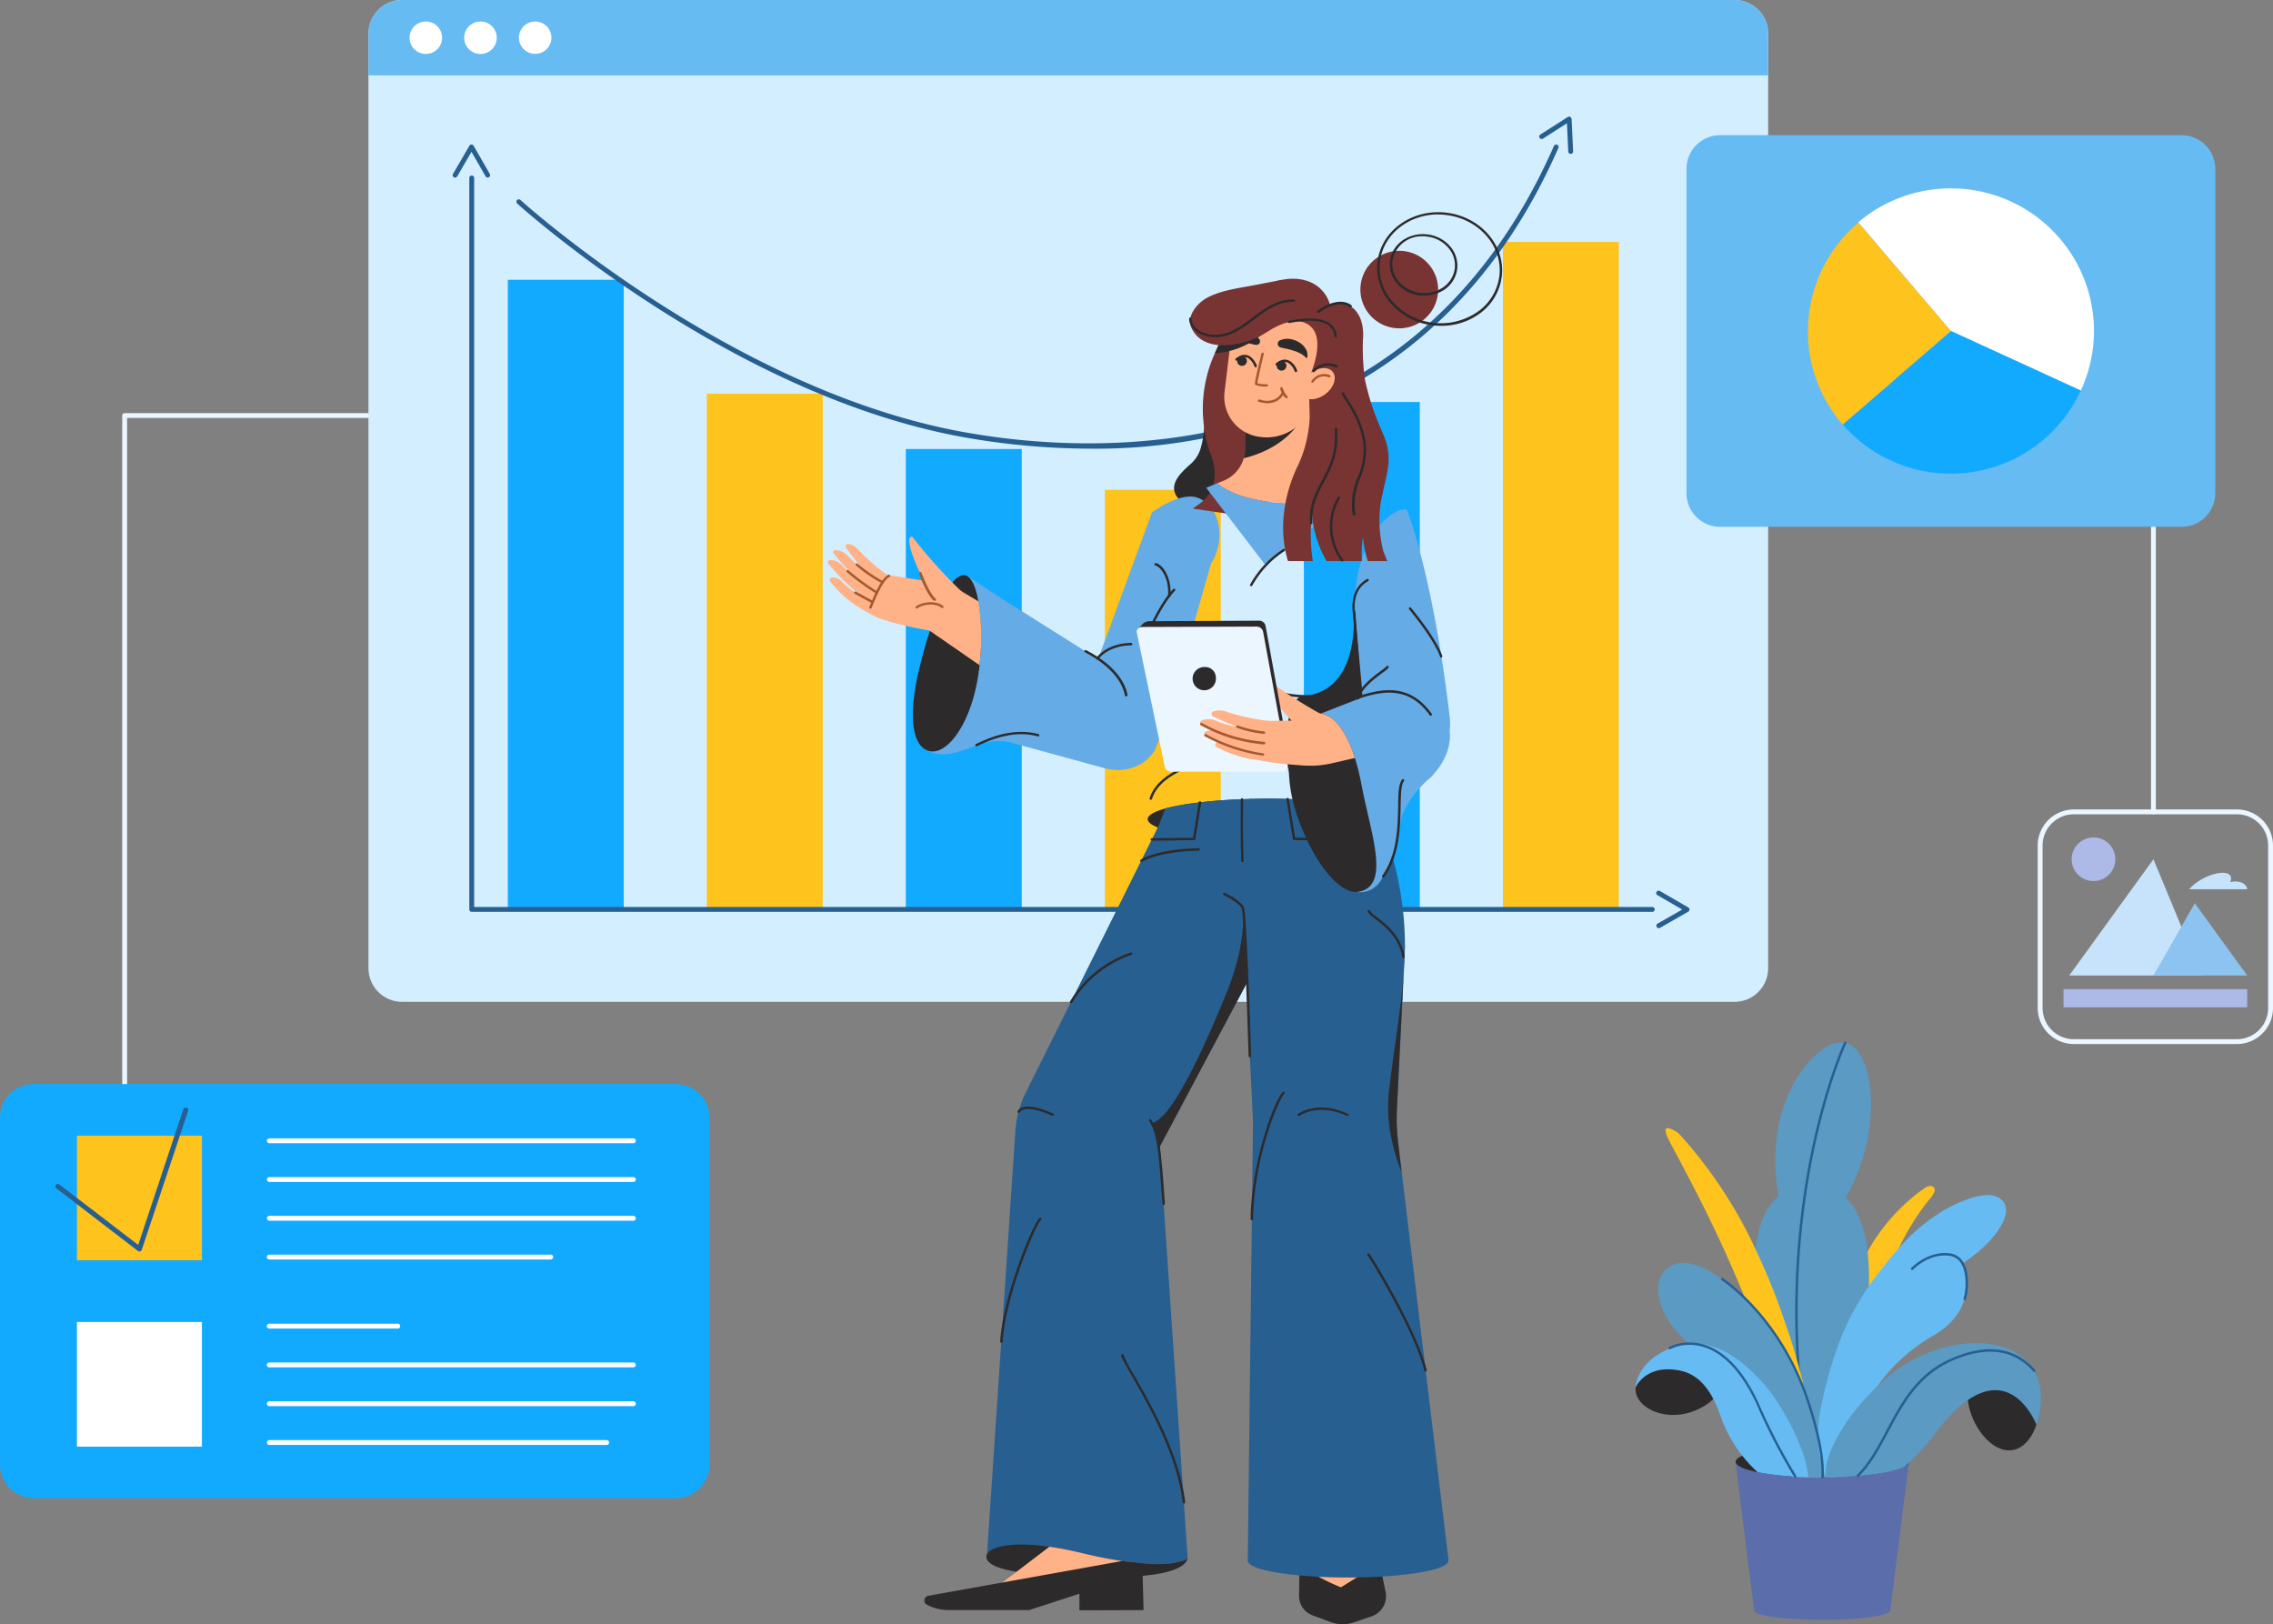 <svg width="662" height="473" fill="none" xmlns="http://www.w3.org/2000/svg"><rect width="100%" height="100%" fill="#808080" stroke="none"/><path d="M627.178 237.134a.707.707 0 0 1-.707-.705V112.473a.703.703 0 0 1 .707-.705.707.707 0 0 1 .707.705v123.956a.703.703 0 0 1-.707.705ZM36.308 316.598a.71.71 0 0 1-.708-.705V121.008a.707.707 0 0 1 .708-.705h79.534a.707.707 0 0 1 .5 1.204.707.707 0 0 1-.5.206H37.015v194.18a.705.705 0 0 1-.707.705Z" fill="#EBF6FF"/><path d="M505.152 0H117.13c-5.423 0-9.82 4.383-9.82 9.79v272.176c0 5.407 4.397 9.79 9.82 9.79h388.022c5.424 0 9.82-4.383 9.82-9.79V9.79c0-5.407-4.396-9.79-9.82-9.79Z" fill="#D3EEFF"/><path d="M196.806 315.695H9.82c-5.424 0-9.82 4.383-9.82 9.79V426.49c0 5.407 4.396 9.79 9.82 9.79h186.986c5.423 0 9.82-4.383 9.82-9.79V325.485c0-5.407-4.397-9.79-9.82-9.79Z" fill="#12AAFF"/><path d="M635.371 39.372H501.007c-5.424 0-9.82 4.383-9.82 9.79v94.459c0 5.407 4.396 9.79 9.82 9.79h134.364c5.423 0 9.819-4.383 9.819-9.79V49.162c0-5.407-4.396-9.79-9.819-9.79ZM514.958 21.95H107.31V9.79a9.777 9.777 0 0 1 2.871-6.918A9.837 9.837 0 0 1 117.116 0h388.022a9.835 9.835 0 0 1 6.944 2.867 9.773 9.773 0 0 1 2.876 6.923v12.16Z" fill="#66BBF2"/><path d="M128.761 10.975a4.712 4.712 0 0 1-.793 2.631 4.755 4.755 0 0 1-7.299.725 4.717 4.717 0 0 1 .727-7.277 4.751 4.751 0 0 1 2.639-.79c1.253 0 2.455.496 3.342 1.38a4.705 4.705 0 0 1 1.384 3.331ZM144.679 10.975a4.715 4.715 0 0 1-.792 2.63 4.734 4.734 0 0 1-2.124 1.746 4.754 4.754 0 0 1-5.171-1.015 4.723 4.723 0 0 1-1.034-5.152 4.732 4.732 0 0 1 1.746-2.123 4.751 4.751 0 0 1 2.635-.797 4.738 4.738 0 0 1 3.351 1.375 4.706 4.706 0 0 1 1.389 3.337ZM160.597 10.975a4.703 4.703 0 0 1-2.917 4.353 4.741 4.741 0 0 1-5.151-1.021 4.699 4.699 0 0 1 .717-7.25 4.736 4.736 0 0 1 2.625-.793 4.725 4.725 0 0 1 3.346 1.376 4.702 4.702 0 0 1 1.38 3.335Z" fill="#fff"/><path d="M181.666 81.48h-33.761v183.36h33.761V81.48Z" fill="#12AAFF"/><path d="M239.622 114.646h-33.76V264.84h33.76V114.646Z" fill="#FEC31C"/><path d="M297.579 130.756h-33.761v134.085h33.761V130.756Z" fill="#12AAFF"/><path d="M355.549 142.634h-33.76v122.207h33.76V142.634Z" fill="#FEC31C"/><path d="M413.506 117.072h-33.761v147.769h33.761V117.072Z" fill="#12AAFF"/><path d="M471.477 70.463h-33.761V264.84h33.761V70.463Z" fill="#FEC31C"/><path d="M481.226 265.546H137.392a.704.704 0 0 1-.5-.207.702.702 0 0 1-.208-.498V51.828a.704.704 0 0 1 .708-.705.706.706 0 0 1 .707.705v212.307h343.127a.707.707 0 0 1 .5 1.204.707.707 0 0 1-.5.207Z" fill="#275F91"/><path d="M142.033 51.715a.694.694 0 0 1-.608-.366l-4.104-7.138-4.16 7.152a.709.709 0 0 1-1.231-.706l4.783-8.21a.706.706 0 0 1 .608-.352.736.736 0 0 1 .609.352l4.726 8.21a.718.718 0 0 1-.623 1.059ZM483.136 270.286a.71.71 0 0 1-.668-.986.712.712 0 0 1 .314-.341l7.16-4.09-7.16-4.148a.704.704 0 0 1 .146-1.333.706.706 0 0 1 .562.12l8.22 4.754a.708.708 0 0 1 .354.621.725.725 0 0 1-.354.606l-8.22 4.698a.862.862 0 0 1-.354.099ZM317.657 130.657a212.575 212.575 0 0 1-36.308-3.217c-68.582-11.991-130.076-67.571-130.685-68.136a.713.713 0 0 1-.26-.498.705.705 0 0 1 .987-.697.703.703 0 0 1 .235.166c.609.55 61.806 55.848 129.964 67.712 37.482 6.616 129.171 11.596 170.983-83.47a.734.734 0 0 1 .934-.366.715.715 0 0 1 .378.389.702.702 0 0 1-.01.542c-16.57 37.665-42.534 63.607-77.158 77.121a162.695 162.695 0 0 1-59.06 10.454Z" fill="#275F91"/><path d="M457.454 44.804a.71.71 0 0 1-.707-.678l-.382-8.224-6.976 4.458a.694.694 0 0 1-.976-.212.703.703 0 0 1 .212-.973l8.009-5.12a.735.735 0 0 1 .707 0 .686.686 0 0 1 .382.593l.439 9.436a.734.734 0 0 1-.679.748l-.029-.028Z" fill="#275F91"/><path d="M606.293 79.576a41.323 41.323 0 0 1-.269 34.167l-37.85-17.351-26.954-31.656a41.048 41.048 0 0 1 10.102-6.334 41.801 41.801 0 0 1 31.882-.758 41.63 41.63 0 0 1 23.089 21.932Z" fill="#fff"/><path d="M606.024 113.743a41.547 41.547 0 0 1-12.941 15.954 41.769 41.769 0 0 1-39.486 5.624 41.659 41.659 0 0 1-16.905-11.703l14.149-12.203 1.571-1.41 15.805-13.613 37.807 17.351Z" fill="#12AAFF"/><path d="m568.174 96.392-15.805 13.641-1.57 1.411-14.15 12.202a41.559 41.559 0 0 1-8.024-14.186 41.483 41.483 0 0 1 2.483-31.846 41.606 41.606 0 0 1 10.126-12.779l26.94 31.557Z" fill="#FEC31C"/><path d="M651.487 304.044h-47.486a10.562 10.562 0 0 1-7.44-3.078 10.498 10.498 0 0 1-3.087-7.418V246.22a10.495 10.495 0 0 1 3.087-7.417 10.553 10.553 0 0 1 7.44-3.078h47.486a10.543 10.543 0 0 1 7.435 3.079A10.478 10.478 0 0 1 662 246.22v47.328c0 2.781-1.107 5.449-3.078 7.417a10.547 10.547 0 0 1-7.435 3.079Zm-47.486-66.909a9.14 9.14 0 0 0-6.439 2.665 9.087 9.087 0 0 0-2.673 6.42v47.328a9.086 9.086 0 0 0 2.673 6.42 9.14 9.14 0 0 0 6.439 2.665h47.486a9.13 9.13 0 0 0 6.434-2.666 9.07 9.07 0 0 0 2.664-6.419V246.22a9.07 9.07 0 0 0-2.664-6.419 9.13 9.13 0 0 0-6.434-2.666h-47.486Z" fill="#EBF6FF"/><path d="M654.487 288.061h-53.5v5.275h53.5v-5.275Z" fill="#ADBAE7"/><path d="m627.178 250.226 14.022 33.856h-38.543l24.521-33.856Z" fill="#C7E3FC"/><path d="m639.219 263.021 15.268 21.061h-27.309l12.041-21.061Z" fill="#8DC3F0"/><path d="M609.718 256.574c3.516 0 6.367-2.842 6.367-6.348s-2.851-6.348-6.367-6.348c-3.517 0-6.368 2.842-6.368 6.348s2.851 6.348 6.368 6.348Z" fill="#ADBAE7"/><path d="M654.487 258.958h-16.909a13.815 13.815 0 0 1 4.245-3.202c3.537-1.834 7.075-2.116 7.824-.635a2.02 2.02 0 0 1-.155 1.778c2.108-.522 4.089 0 4.825 1.41.088.207.145.426.17.649Z" fill="#C7E3FC"/><path d="M58.806 330.719H22.413v36.282h36.392v-36.282Z" fill="#FEC31C"/><path d="M58.806 384.988H22.413v36.283h36.392v-36.283ZM184.467 332.92H78.445a.71.71 0 0 1-.707-.705.707.707 0 0 1 .707-.705h106.022a.709.709 0 0 1 .708.705.72.72 0 0 1-.708.705ZM184.467 344.206H78.445a.71.71 0 0 1-.707-.706.706.706 0 0 1 .707-.705h106.022a.708.708 0 0 1 .708.705.719.719 0 0 1-.708.706ZM184.467 355.491H78.445a.71.71 0 0 1-.707-.706.706.706 0 0 1 .707-.705h106.022a.708.708 0 0 1 .708.705.719.719 0 0 1-.708.706ZM160.399 366.776H78.445a.706.706 0 1 1 0-1.411h81.954a.708.708 0 0 1 .708.706.702.702 0 0 1-.208.498.704.704 0 0 1-.5.207ZM115.842 386.893H78.445a.706.706 0 1 1 0-1.411h37.397a.708.708 0 0 1 .708.706.702.702 0 0 1-.208.498.704.704 0 0 1-.5.207ZM184.467 398.192H78.445a.706.706 0 1 1 0-1.411h106.022a.707.707 0 0 1 .501 1.204.708.708 0 0 1-.501.207ZM184.467 409.491H78.445a.71.71 0 0 1-.707-.706.706.706 0 0 1 .707-.705h106.022a.708.708 0 0 1 .708.705.707.707 0 0 1-.708.706ZM176.699 420.792H78.445a.71.71 0 0 1-.707-.706.707.707 0 0 1 .707-.705h98.254a.723.723 0 0 1 .708.705.707.707 0 0 1-.708.706Z" fill="#fff"/><path d="M40.61 364.463a.707.707 0 0 1-.425-.156l-23.786-18.254a.703.703 0 0 1-.127-.987.724.724 0 0 1 .99-.141l22.993 17.619 13.131-39.499a.742.742 0 0 1 1.363-.125c.092.173.11.375.052.562l-13.513 40.473a.7.7 0 0 1-.467.451l-.212.057Z" fill="#275F91"/><path d="M361.464 137.71a13.316 13.316 0 0 1-6.749 6.983c-5.222 2.68-10.712 2.441-12.268-.564-1.811-3.47 1.684-6.63 4.018-8.746a9.875 9.875 0 0 0 3.099-4.43 26.9 26.9 0 0 0 1.132-6.277c.085-.861.128-1.735.227-2.596.072-.399.181-.791.325-1.171l8.49 9.875.608 2.454c.395.315.718.709.948 1.157a4.31 4.31 0 0 1 .17 3.315Z" fill="#2C2A2B"/><path d="M414.496 93.217a11.35 11.35 0 0 1-12.535.937 11.303 11.303 0 0 1-4.537-4.734 11.26 11.26 0 0 1 1.509-12.442 11.323 11.323 0 0 1 5.538-3.52 11.353 11.353 0 0 1 6.566.139c2.127.692 4 1.997 5.384 3.75a11.276 11.276 0 0 1 2.342 8.333 11.268 11.268 0 0 1-4.267 7.537Z" fill="#783333"/><path d="M419.732 94.882a20.05 20.05 0 0 1-2.42-.141 19.081 19.081 0 0 1-12.197-6.334 15.653 15.653 0 0 1-3.267-5.698 15.61 15.61 0 0 1-.638-6.533c1.089-9.042 10.074-15.433 20.064-14.233 9.99 1.199 17.206 9.536 16.102 18.578a15.68 15.68 0 0 1-2.174 6.21 15.738 15.738 0 0 1-4.533 4.78 18.872 18.872 0 0 1-10.937 3.37Zm-.863-32.446c-8.617 0-16.004 5.812-16.98 13.768a14.964 14.964 0 0 0 .611 6.253 15 15 0 0 0 3.125 5.456 18.877 18.877 0 0 0 24.62 2.963 15.065 15.065 0 0 0 4.338-4.55 15.028 15.028 0 0 0 2.1-5.918c1.047-8.661-5.9-16.646-15.494-17.803a18.444 18.444 0 0 0-2.363-.14l.043-.029Z" fill="#2C2A2B"/><path d="M414.85 86.051h-1.316c-5.391-.649-9.296-5.177-8.702-10.072.595-4.895 5.448-8.365 10.853-7.716a10.271 10.271 0 0 1 6.594 3.413 8.534 8.534 0 0 1 2.122 6.645 8.605 8.605 0 0 1-3.636 5.967 10.267 10.267 0 0 1-5.915 1.763Zm-.453-17.238a8.632 8.632 0 0 0-5.792 1.918 8.58 8.58 0 0 0-3.065 5.262c-.552 4.514 3.084 8.676 8.079 9.282a9.657 9.657 0 0 0 6.735-1.636 7.829 7.829 0 0 0 3.34-5.46 7.782 7.782 0 0 0-1.953-6.108 9.52 9.52 0 0 0-6.141-3.174 8.775 8.775 0 0 0-1.203-.112v.028Z" fill="#2C2A2B"/><path d="M352.762 164.005c-.099.169-4.16 14.473-8.334 29.158l-4.471 15.842c-.312 1.086-.991 2.003-1.26 3.061-2.15 8.168-7.159 13.063-14.361 10.284l-13.527-5.84 24.705-67.303s8.221-6.193 13.357-4.232c6.961 2.666 7.952 12.808 3.891 19.03Z" fill="#65ABE5"/><path d="m344.428 193.164-4.471 15.842a13.969 13.969 0 0 1-1.26 3.061c.397-8.69-4.344-18.339-4.075-18.677l5.901-3.132 3.905 2.906Z" fill="#2C2A2B"/><path d="m371.51 132.913 1.175.551-3.453 12.696-10.173 3.667-11.575-1.706c-.141-.551 8.83-3.569 5.589-14.545a9.17 9.17 0 0 0-.792-2.059c-.269-.748-.481-1.538-.693-2.314a38.254 38.254 0 0 1-.934-5.092 38.952 38.952 0 0 1 3.084-21.047l.128-.24c.339-.762 1.202-2.737 2.207-4.613 1.005-1.876 2.236-3.88 3.07-4.091.835-.212 1.26.818 1.868 1.608.368.508.764.917 1.189.917a6.931 6.931 0 0 1 3.834 1.227l.467.31c4.387 3.273 7.485 11.441 7.485 20.991a37.066 37.066 0 0 1-2.476 13.74Z" fill="#783333"/><path d="M380.917 106.068c7.176-6.515 9.044-16.12 4.172-21.455-4.872-5.334-14.639-4.377-21.815 2.138-7.177 6.515-9.045 16.12-4.173 21.455 4.872 5.334 14.639 4.377 21.816-2.138Z" fill="#783333"/><path d="M401.309 188.706v.296l-.467 2.821c-.622 3.837-4.966 30.316-4.966 30.316-2.618 2.088-8.193 10.439-18.183 10.509-4.909-11.285-3.438-29.469 1.642-29.892 17.63-1.411 14.744-25.18 14.942-25.477l6.792 9.988.24 1.439Z" fill="#2C2A2B"/><path d="M392.734 88.872c4.613 2.159 5.66 9.593 2.363 16.618-3.296 7.025-9.706 10.891-14.319 8.774-4.613-2.116-5.66-9.592-2.377-16.603 3.283-7.011 9.721-11.018 14.333-8.789Z" fill="#783333"/><path d="M376.378 146.54c-9.07 0-16.98-2.13-21.225-5.332a9.863 9.863 0 0 1-.594-.479l-3.283 1.326.128.141 16.979 22.147 25.809-19.749c-5.896.99-11.844 1.64-17.814 1.946Z" fill="#65ABE5"/><path d="M403.785 238.56c0 .592-.509 1.156-1.415 1.706a9.909 9.909 0 0 1-1.584.72c-5.434 2.074-17.603 3.527-31.752 3.527-2.462 0-4.867 0-7.202-.127-10.994-.395-20.064-1.693-24.55-3.4-1.952-.734-3.028-1.566-3.028-2.426 0-1.143 1.911-2.229 5.193-3.132 5.306-1.411 14.15-2.497 24.578-2.751 1.641 0 3.311-.071 5.009-.071 12.494 0 23.46 1.129 29.587 2.822.665.183 1.273.381 1.811.564 2.15.776 3.353 1.651 3.353 2.568Z" fill="#2C2A2B"/><path d="m389.919 142.055-3.283 3.512a51.788 51.788 0 0 1-10.258.974c-9.523 0-17.786-2.356-21.847-5.812l1.839-.734a10.07 10.07 0 0 0 5.858-6.531 9.723 9.723 0 0 0 .382-2.723v-19.002h19.71v20.102a9.959 9.959 0 0 0 4.811 8.464l2.788 1.75Z" fill="#FFB287"/><path d="M378.061 123.378s-3.919 7.152-15.861 10.086a9.753 9.753 0 0 0 .382-2.722v-5.516l15.479-1.848Z" fill="#2C2A2B"/><path d="m408.921 221.293-7.796-5.728a26.865 26.865 0 0 1-3.099-7.053 80.901 80.901 0 0 1-2.165-15.249c0-.762-.141-1.524-.212-2.257v-.24l-.877-12.146c-.891-7.787 1.684-20.85 8.603-27.24 3.382-3.146 5.858-3.273 6.381-2.822.496.833 7.91 20.935 12.508 60.659.807 7.618-4.754 12.048-13.343 12.076Z" fill="#65ABE5"/><path d="m359.785 88.122 25.707 3.088-2.909 24.075a13.719 13.719 0 0 1-5.168 9.156 13.802 13.802 0 0 1-10.148 2.83l-.323-.039a11.812 11.812 0 0 1-7.871-4.416 11.744 11.744 0 0 1-2.433-8.672l3.145-26.022Z" fill="#FFB287"/><path d="M365.313 100.369c-.538-.099-1.203-.325-1.812-.466a19.573 19.573 0 0 0-1.896-.366 11.07 11.07 0 0 0-1.924-.17 6.34 6.34 0 0 0-2.108.395.158.158 0 0 1-.12-.008.155.155 0 0 1-.078-.09.173.173 0 0 1 0-.085 3.29 3.29 0 0 1 1.712-2.172 5.673 5.673 0 0 1 2.688-.734 7.097 7.097 0 0 1 2.703.437c.916.332 1.717.92 2.306 1.693a1.015 1.015 0 0 1-.198 1.411 1.059 1.059 0 0 1-.806.197l-.467-.042ZM372.699 99.156a5.15 5.15 0 0 1 2.83-.452 7.178 7.178 0 0 1 2.589.847 5.802 5.802 0 0 1 2.052 1.876 3.293 3.293 0 0 1 .523 2.723.158.158 0 0 1-.137.106.141.141 0 0 1-.061-.008h-.071a5.841 5.841 0 0 0-1.683-1.312 11.645 11.645 0 0 0-1.783-.747 26.906 26.906 0 0 0-1.868-.536c-.608-.155-1.302-.254-1.825-.409l-.397-.113a1.026 1.026 0 0 1-.693-1.27 1.068 1.068 0 0 1 .524-.705ZM377.396 108.354a.353.353 0 0 1-.339-.254 5.005 5.005 0 0 0-1.599-2.257 2.566 2.566 0 0 0-.538-.297 2.245 2.245 0 0 0-1.57 0 3.52 3.52 0 0 0-1.161.706.663.663 0 0 1-.254.169.356.356 0 0 1-.439-.226.367.367 0 0 1 .226-.451c.408-.373.89-.657 1.415-.832a2.837 2.837 0 0 1 2.052 0c.248.088.481.212.693.366a5.633 5.633 0 0 1 1.91 2.61.35.35 0 0 1-.226.437l-.17.029ZM365.695 106.943a.37.37 0 0 1-.34-.24 4.902 4.902 0 0 0-1.585-2.257 1.93 1.93 0 0 0-.551-.296 2.172 2.172 0 0 0-1.571 0 3.283 3.283 0 0 0-1.16.691.575.575 0 0 1-.241.169.334.334 0 0 1-.277-.012.338.338 0 0 1-.176-.213.354.354 0 0 1 .227-.438 4.161 4.161 0 0 1 1.415-.832 2.954 2.954 0 0 1 2.051 0c.248.094.482.222.694.381a5.644 5.644 0 0 1 1.867 2.61.365.365 0 0 1-.226.451l-.127-.014Z" fill="#2C2A2B"/><path d="M363.134 105.307a1.416 1.416 0 0 1-2.817-.071 1.41 1.41 0 0 1 1.6-1.495 1.415 1.415 0 0 1 1.217 1.566ZM374.651 106.689a1.409 1.409 0 0 1-1.027 1.192 1.423 1.423 0 0 1-1.496-.496 1.404 1.404 0 0 1-.108-1.568c.14-.242.35-.438.601-.562a1.415 1.415 0 0 1 1.744.402c.228.293.33.664.286 1.032Z" fill="#2C2A2B"/><path d="M368.808 112.572a7.969 7.969 0 0 1-3.156-.494c-.283-.169-.396-.239 1.726-9.113a.366.366 0 0 1 .157-.222.361.361 0 0 1 .395.01.35.35 0 0 1 .142.368c-.694 2.821-1.741 7.434-1.882 8.464a9.02 9.02 0 0 0 2.731.31.353.353 0 1 1 0 .705l-.113-.028Z" fill="#A55930"/><path d="M380.934 203.137a31.188 31.188 0 0 1-9.254-1.269c-7.499-3.245-9.693-9.099-6.367-16.928a.334.334 0 0 1 .331-.218.359.359 0 0 1 .32.231.367.367 0 0 1 0 .269c-3.198 7.491-1.189 12.879 5.971 15.983a31.712 31.712 0 0 0 9.013 1.213h.495a.365.365 0 0 1 .354.353.353.353 0 0 1-.354.352l-.509.014ZM350.102 201.599a31.253 31.253 0 0 1-9.254-1.269c-7.499-3.245-9.692-9.099-6.367-16.929.141-.324 3.438-7.97 7.216-11.863a.349.349 0 0 1 .393-.08.33.33 0 0 1 .116.08.343.343 0 0 1 .108.246.343.343 0 0 1-.108.247c-3.678 3.809-7.074 11.568-7.074 11.653-3.198 7.49-1.189 12.879 5.971 15.983a31.712 31.712 0 0 0 9.013 1.213h.495a.365.365 0 0 1 .354.352.353.353 0 0 1-.354.353l-.509.014Z" fill="#2C2A2B"/><path d="M369.105 117.425a7.667 7.667 0 0 1-2.264-.367h-.241a.353.353 0 0 1-.269-.409.347.347 0 0 1 .139-.225.348.348 0 0 1 .258-.057H367.053a5.815 5.815 0 0 0 4.004 0 4.246 4.246 0 0 0 2.208-2.017.366.366 0 0 1 .657-.006.339.339 0 0 1 .008.259l-.326-.141.312.17a4.939 4.939 0 0 1-2.59 2.398 6.26 6.26 0 0 1-2.221.395Z" fill="#A55930"/><path d="M374.623 115.929a.294.294 0 0 1-.212-.071.89.89 0 0 1-.241-.225 3.346 3.346 0 0 1-.75-1.03 7.7 7.7 0 0 1-.537-1.241v-.198a.353.353 0 0 1 .65-.254c.033.069.061.14.085.212.136.397.301.784.496 1.157.154.321.365.612.622.86.053.06.11.117.17.169a.338.338 0 0 1-.212.621h-.071Z" fill="#A55930"/><path d="m368.383 96.744-.792.62-1.118.819a22.676 22.676 0 0 1-12.636 4.641c.34-.762 1.203-2.737 2.208-4.613a40.36 40.36 0 0 1 4.938-2.483c.147-.075.298-.14.453-.197a6.753 6.753 0 0 1 3.268-.452 7 7 0 0 1 3.679 1.665Z" fill="#2C2A2B"/><path d="m385.405 87.462-9.452-3.061-4.245 2.257-.198-.198 1.741-4.951-8.349 1.608c-4.471.86-9.169 1.41-13.258 3.555-2.971 1.552-6.084 5.374-4.74 8.577 1.783 4.232 6.509 6.39 14.15 4.74a22.153 22.153 0 0 0 7.966-3.33h.085c.891-.62 8.107-5.445 12.508-1.692 4.698 3.992-.099 14.403-.099 14.403s4.117 3.145 4.245 2.708c.127-.437 7.909-16.18 7.909-16.18l-8.263-8.436Z" fill="#783333"/><path d="M402.837 160.351c.142.522.764 1.891 1.189 3.047h-5.66a31.66 31.66 0 0 1-1.415-7.053 31.831 31.831 0 0 0-.297 7.053h-10.301a32.368 32.368 0 0 1-4.245-13.641 49.705 49.705 0 0 0 .241 13.641h-7.231c-2.688-8.802-1.33-18.663 2.476-26.944a37.075 37.075 0 0 0 3.849-14.896l-.311-12.189 15.847-11.285a68.5 68.5 0 0 0 .552 12.47 73.273 73.273 0 0 0 4.868 14.812c.325.776.665 1.566.948 2.356 2.674 7.054-.382 12.499-1.316 19.397a35.939 35.939 0 0 0 .806 13.232Z" fill="#783333"/><path d="M386.098 114.687c-2.419 1.905-5.433 2.116-6.721.48-1.287-1.636-.354-4.486 2.066-6.39 2.42-1.905 5.433-2.102 6.721-.48 1.288 1.622.354 4.557-2.066 6.39Z" fill="#FFB287"/><path d="M402.894 142.633a17.02 17.02 0 0 1-.722 2.412c-.283.765-.619 1.51-1.004 2.229a26.21 26.21 0 0 1 .848-2.638c.253-.684.546-1.353.878-2.003Z" fill="#783333"/><path d="M383.962 91.143a.324.324 0 0 1-.283-.14.346.346 0 0 1-.08-.113.344.344 0 0 1 .08-.382c.24-.183 5.914-4.528 9.904-1.636a.35.35 0 0 1 .071.494.361.361 0 0 1-.23.145.356.356 0 0 1-.265-.06c-3.509-2.582-8.943 1.58-8.999 1.622a.425.425 0 0 1-.198.07ZM382.547 108.41a.335.335 0 0 1-.311-.197.35.35 0 0 1 .155-.466l.184-.155a5.984 5.984 0 0 1 6.806-1.213.38.38 0 0 1 .17.479.37.37 0 0 1-.481.17 5.238 5.238 0 0 0-6.028 1.086 2.387 2.387 0 0 1-.34.268l-.155.028ZM394.319 150.109a.35.35 0 0 1-.354-.296 19.568 19.568 0 0 1 1.486-10.89 20.401 20.401 0 0 0 1.698-8.831c-.368-6.066-4.018-11.624-5.575-13.994a5.005 5.005 0 0 1-.792-1.411.338.338 0 0 1 .283-.409.346.346 0 0 1 .262.047.334.334 0 0 1 .148.221c.209.39.44.767.693 1.129 1.585 2.426 5.307 8.097 5.66 14.346a21.304 21.304 0 0 1-1.641 9.142 18.649 18.649 0 0 0-1.415 10.537.343.343 0 0 1-.052.267.328.328 0 0 1-.231.142h-.17Z" fill="#2C2A2B"/><path d="M407.507 258.154H330.59l6.664-17.168 2.165-5.558c5.306-1.411 14.15-2.497 24.578-2.751 1.641 0 3.311-.071 5.009-.071 12.494 0 23.46 1.129 29.586 2.822l2.165 5.558 6.75 17.168Z" fill="#275F91"/><path d="M393.357 309.263c-12.395 2.144-26.035-16.773-30.464-42.236a89.53 89.53 0 0 1-1.118-8.873 82.847 82.847 0 0 1 0-13.768 57.428 57.428 0 0 1 2.193-11.709c1.642 0 3.311-.071 5.009-.071 12.494 0 23.46 1.129 29.587 2.822.665.183 1.273.381 1.811.564a94.598 94.598 0 0 1 1.939 4.232 89.627 89.627 0 0 1 5.447 19.002c4.457 25.505-1.995 47.892-14.404 50.037Z" fill="#275F91"/><path d="M417.284 225.708c2.561-2.723 5.377-7.251 4.952-12.4a14.79 14.79 0 0 0-2.337-7.055 14.855 14.855 0 0 0-5.48-5.036 14.89 14.89 0 0 0-14.426.227c-7.598 3.132-16.71 6.306-16.71 6.334-.439 0-.439.437-.864.564-7.725 2.201-8.192 16.336-4.244 28.821 3.565 11.454 10.824 22.57 17.969 22.655a6.55 6.55 0 0 0 1.939-.254 7.35 7.35 0 0 0 4.4-3.71c2.915-4.232 4.401-11.878 5.533-17.055 1.047-4.74 5.136-9.169 7.542-11.455a14.521 14.521 0 0 0 1.768-1.594l-.042-.042Z" fill="#65ABE5"/><path d="M381.868 152.621a.352.352 0 0 1-.354-.338c-.241-5.333 1.542-8.676 3.438-12.231 2.08-3.907 4.245-7.942 3.778-15.066a.354.354 0 0 1 .326-.381.328.328 0 0 1 .139.012.333.333 0 0 1 .209.177.337.337 0 0 1 .034.136c.481 7.335-1.727 11.468-3.863 15.517-1.84 3.456-3.594 6.715-3.354 11.864a.364.364 0 0 1-.339.367l-.014-.057ZM353.965 98.21a11.003 11.003 0 0 1-2.392-.267c-2.164-.452-5.306-2.399-5.235-5.135a.367.367 0 0 1 .354-.353.356.356 0 0 1 .318.23.35.35 0 0 1 .021.137c-.07 2.341 2.745 4.034 4.67 4.443 5.249 1.1 9.07-1.763 13.131-4.796 3.579-2.68 7.272-5.417 12.012-5.248a.34.34 0 0 1 .34.367.353.353 0 0 1-.354.339c-4.471-.212-8.093 2.497-11.56 5.106-3.466 2.61-6.919 5.177-11.305 5.177ZM388.999 98.24a.34.34 0 0 1-.354-.31 4.3 4.3 0 0 0-1.698-3.175c-2.009-1.495-5.659-1.763-10.994-.762l-.424.085a.36.36 0 0 1-.411-.296.355.355 0 0 1 .297-.41h.411c2.037-.38 8.263-1.565 11.546.89a5.013 5.013 0 0 1 1.981 3.667.355.355 0 0 1-.326.381l-.028-.07Z" fill="#2C2A2B"/><path d="m331.17 199.145-15.055-9.494-24.663-15.518c-1.825-1.142-9.905-6.545-9.905-6.545-4.4.324-11.432 17.972-13.258 25.604-1.613 6.771-4.103 16.265-.566 22.796 1.953 3.626 6.085 4.091 9.778 3.372a63.581 63.581 0 0 0 7.81-2.652 17.357 17.357 0 0 1 8.575-.607l28.299 7.731c6.296 1.41 11.319-1.073 13.909-4.98 3-4.74.92-16.152-4.924-19.707Z" fill="#65ABE5"/><path d="M285.269 193.7c0 .522-.099 1.029-.17 1.565-1.882 14.883-9.098 24.927-14.574 23.418-5.476-1.51-5.915-12.174-2.377-25.604a136.607 136.607 0 0 1 2.674-9.367 51.416 51.416 0 0 1 6.042-13.401c1.302-1.806 2.589-2.822 3.834-2.822 1.939 0 3.467 2.934 4.245 7.717a68.269 68.269 0 0 1 .326 18.494ZM395.38 259.733c-4.867.663-12.635-7.815-17.559-22.091a43.798 43.798 0 0 1-2.462-15.052c.141-5.643 1.669-10.312 4.131-12.795a6.711 6.711 0 0 1 2.83-1.777 6.123 6.123 0 0 1 1.727-.254c4.315 0 8.022 5.022 10.555 12.978a69.249 69.249 0 0 1 2.08 8.605c2.717 13.881 8.447 29.074-1.302 30.386ZM327.958 202.785a.353.353 0 0 1-.34-.296c-.863-4.557-4.91-8.958-11.319-12.372l-.312-.169a.338.338 0 0 1-.152-.355.338.338 0 0 1 .053-.125.354.354 0 0 1 .481-.113l.255.141c6.679 3.527 10.853 8.098 11.758 12.866a.352.352 0 0 1-.283.409l-.141.014ZM396.328 200.598a.35.35 0 0 1-.353-.324l-2.094-23.008v-.353c0-3.893 1.414-6.687 4.244-8.295a.352.352 0 0 1 .272-.035.341.341 0 0 1 .209.176.349.349 0 0 1-.127.48c-2.646 1.411-3.976 4.049-3.948 7.674.01.127.01.254 0 .381l2.109 22.909a.367.367 0 0 1-.326.395h.014ZM390.909 163.525a.345.345 0 0 1-.148-.034.345.345 0 0 1-.121-.093 17.005 17.005 0 0 1-1.019-18.635.37.37 0 0 1 .482-.113.353.353 0 0 1 .127.48 16.244 16.244 0 0 0 .948 17.817.354.354 0 0 1-.08.522.351.351 0 0 1-.189.056Z" fill="#2C2A2B"/><path d="M382.037 208.78a.372.372 0 0 1-.199-.058.375.375 0 0 1-.14-.153.368.368 0 0 1 .198-.466l13.866-5.403c7.358-2.412 15.013-3.456 21.225 5.177a.365.365 0 0 1 .061.265.35.35 0 0 1-.146.229.347.347 0 0 1-.265.061.349.349 0 0 1-.23-.145c-5.901-8.253-13.273-7.251-20.362-4.924l-13.838 5.417h-.17ZM402.851 255.53a.382.382 0 0 1-.212 0 .362.362 0 0 1-.142-.368.368.368 0 0 1 .057-.126c4.372-6.024 4.542-14.206 4.655-20.187 0-3.611.128-6.461 1.09-7.759a.347.347 0 0 1 .232-.182.354.354 0 0 1 .415.464.353.353 0 0 1-.081.128c-.821 1.128-.877 4.02-.948 7.363-.113 6.066-.283 14.389-4.783 20.582a.37.37 0 0 1-.283.085ZM284.406 217.343a.368.368 0 0 1-.34-.226.356.356 0 0 1 .012-.27.358.358 0 0 1 .2-.182l.538-.253c6.452-3.132 12.381-4.021 17.616-2.638a.347.347 0 0 1 .265.297.349.349 0 0 1-.074.262.347.347 0 0 1-.106.088.357.357 0 0 1-.269.03c-5.065-1.411-10.824-.466-17.135 2.595l-.594.282-.113.015ZM419.774 191.541a.343.343 0 0 1-.199-.06.342.342 0 0 1-.126-.165c-1.656-4.712-7.075-11.413-8.815-13.613l-.199-.24a.368.368 0 0 1 0-.508.369.369 0 0 1 .496 0l.184.254c1.797 2.215 7.244 8.986 8.942 13.81a.368.368 0 0 1-.226.452l-.057.07Z" fill="#2C2A2B"/><path d="M395.536 203.687a.338.338 0 0 1-.234-.133.342.342 0 0 1-.063-.262c.453-3.089 4.613-6.179 7.075-8.027.523-.358 1.02-.754 1.485-1.185a.36.36 0 0 1 .22-.161.362.362 0 0 1 .269.041.354.354 0 0 1 .12.487 8.175 8.175 0 0 1-1.67 1.411c-2.25 1.664-6.41 4.754-6.834 7.561a.354.354 0 0 1-.368.268ZM319.68 192.106h-.127a.367.367 0 0 1-.212-.452c.198-.536 3.282-4.331 10.103-4.429a.353.353 0 0 1 .353.352.32.32 0 0 1-.203.33.336.336 0 0 1-.136.023c-6.353.085-9.24 3.47-9.452 3.978a.374.374 0 0 1-.326.198ZM340.523 173.838a.368.368 0 0 1-.243-.123.36.36 0 0 1-.083-.258c.326-4.924-1.981-8.323-3.707-8.775a.367.367 0 0 1-.255-.437.382.382 0 0 1 .439-.254c2.306.621 4.556 4.585 4.245 9.522a.323.323 0 0 1-.119.259.327.327 0 0 1-.277.066Z" fill="#2C2A2B"/><path d="m377.962 258.267-1.188 2.214-2.986 5.643-26.728 50.347-9.268 17.45.424 6.376 7.683 113.475-6.155 3.471-52.353-3.471 8.334-124.506a29.376 29.376 0 0 1 3.028-11.088l38.628-77.587 40.581 17.676Z" fill="#275F91"/><path d="m347.06 316.443-9.268 17.45.424 6.376h-.042c-.764-8.563-1.415-10.89-2.646-13.133 1.896-.903 7.075-2.116 21.734-38.089 6.098-14.896 4.796-25.392 4.938-25.702l11.631 2.821-26.771 50.277ZM345.899 453.744c-.58 2.667-5.051 4.416-13.102 5.163-4.706.383-9.43.51-14.15.381-2.023 0-3.961-.084-5.787-.169a224.46 224.46 0 0 1-8.489-.451c-3.212-.254-6-.55-8.349-.945-5.277-.903-8.277-2.173-8.702-3.979-.58-2.567 4.939-5.191 18.253-3.315 2.83.395 5.886.988 9.353 1.806 4.627 1.114 8.589 1.876 11.956 2.384a73.37 73.37 0 0 0 3.241.437c1.004.113 1.726.184 2.532.24 11.051.931 13.244-1.552 13.244-1.552ZM399.498 470.685l-5.151 1.764a10.115 10.115 0 0 1-6.763-.071l-5.334-1.975a5.99 5.99 0 0 1-3.906-5.643l.114-6.87a4.226 4.226 0 0 1 3.205-5.257 4.254 4.254 0 0 1 2.27.137s15.961 2.271 18.31 4.5l1.316 6.39a6.168 6.168 0 0 1-.713 4.27 6.19 6.19 0 0 1-3.348 2.755Z" fill="#2C2A2B"/><path d="M390.527 462.25a66.536 66.536 0 0 1-11.843-6.277l21.804.127-9.961 6.15Z" fill="#FFB287"/><path d="M421.727 454.238a.811.811 0 0 1 .099.31c0 2.667-13.074 4.853-29.191 4.853-15.352 0-27.917-1.975-29.063-4.472h-.17l1.529-128.103-3.425-72.114 47.684 20.737-.269 5.431v1.199l-.099 1.862v.071l-1.938 38.807a59.17 59.17 0 0 0 .368 10.143l1.004 8.464 13.612 112.854-.141-.042Z" fill="#275F91"/><path d="M364.025 307.908a.369.369 0 0 1-.151-.02.36.36 0 0 1-.211-.21.37.37 0 0 1-.02-.151c-.495-16.519-1.415-41.601-2.023-42.997-.609-1.397-3.962-3.287-5.193-3.852a.367.367 0 0 1-.184-.465.367.367 0 0 1 .481-.184c.184.099 4.698 2.159 5.546 4.232.849 2.074 1.981 39.034 2.109 43.266a.35.35 0 0 1-.094.254.357.357 0 0 1-.246.113l-.014.014ZM361.846 251.016a.355.355 0 0 1-.354-.339c0-1.551-.099-3.343-.127-5.191V232.79a.357.357 0 0 1 .368-.339.356.356 0 0 1 .339.353c-.07 3.075-.127 8.196 0 12.696 0 1.848.071 3.626.128 5.177a.33.33 0 0 1-.018.139.34.34 0 0 1-.322.228l-.014-.028ZM335.91 244.808h-.425a.353.353 0 1 1 0-.705h.425l8.872-.113H347.47l1.67-10.368a.364.364 0 0 1 .64-.145.353.353 0 0 1 .067.258l-1.726 10.65a.35.35 0 0 1-.34.296h-3.028a709.31 709.31 0 0 1-8.843.127ZM389.225 244.809c-3.084 0-10.569-.141-12.338-.183a.358.358 0 0 1-.34-.297l-1.882-11.567a.351.351 0 0 1 .166-.362.36.36 0 0 1 .132-.047.333.333 0 0 1 .262.062.345.345 0 0 1 .134.234l1.839 11.285c5.165.099 12.735.212 13.202.156a.369.369 0 0 1 .41.282.352.352 0 0 1-.283.409c-.099.014-.58.028-1.302.028ZM338.91 350.906a.35.35 0 0 1-.354-.324 481.046 481.046 0 0 0-.778-10.298c-.75-8.38-1.415-10.778-2.604-12.993-.156-.31-.325-.592-.495-.902a.357.357 0 0 1-.015-.253.36.36 0 0 1 .159-.198.36.36 0 0 1 .251-.04.35.35 0 0 1 .213.138c.184.31.354.606.51.931 1.245 2.285 1.924 4.754 2.688 13.246.241 2.709.495 6.08.778 10.312a.367.367 0 0 1-.339.381h-.014ZM306.592 324.934a.242.242 0 0 1-.141 0c-4.995-2.257-7.415-2.186-8.561-1.735a1.539 1.539 0 0 0-.849.677.35.35 0 0 1-.182.199.358.358 0 0 1-.271.013.368.368 0 0 1-.212-.452 2.093 2.093 0 0 1 1.189-1.058c1.273-.536 3.891-.663 9.169 1.721a.356.356 0 0 1 .213.331.372.372 0 0 1-.029.135.403.403 0 0 1-.326.169ZM392.423 324.935a.242.242 0 0 1-.141 0c-8.49-3.823-13.754-.07-13.796 0a.365.365 0 0 1-.266.061.35.35 0 0 1-.229-.146.32.32 0 0 1-.059-.12.32.32 0 0 1-.007-.134.328.328 0 0 1 .136-.225c.227-.169 5.66-4.049 14.504 0a.367.367 0 0 1 .114.078.355.355 0 0 1 .07.387.397.397 0 0 1-.326.099ZM406.827 322.748a59.373 59.373 0 0 0 .368 10.143l1.005 8.464c-.311-1.001-5.009-11.581-3.693-23.332 1.217-10.933 3.622-24.673 4.245-34.026l-1.925 38.751ZM291.622 391.083a.368.368 0 0 1-.34-.381c.962-14.107 9.905-34.957 11.504-36.001a.354.354 0 0 1 .535.227.344.344 0 0 1-.054.268.355.355 0 0 1-.099.098c-1.316.874-10.23 21.611-11.178 35.45a.348.348 0 0 1-.114.245.37.37 0 0 1-.254.094ZM344.796 437.817a.353.353 0 0 1-.34-.325c-1.542-13.74-10.315-28.989-15.027-37.185-2.179-3.809-2.943-5.149-2.83-5.643a.36.36 0 0 1 .404-.303.356.356 0 0 1 .304.402 33.751 33.751 0 0 0 2.759 5.262c4.74 8.238 13.555 23.572 15.112 37.467a.321.321 0 0 1-.006.138.315.315 0 0 1-.171.21.315.315 0 0 1-.134.033l-.071-.056ZM364.591 355.35a.354.354 0 0 1-.354-.353c.198-16.844 7.004-34.576 9.296-36.946a.372.372 0 0 1 .51 0 .33.33 0 0 1 .079.113.333.333 0 0 1-.079.381c-1.868 1.933-8.886 19.002-9.098 36.452a.354.354 0 0 1-.354.353ZM415.176 399.418a.34.34 0 0 1-.34-.268c-2.66-11.116-15.564-32.319-16.555-33.588a.361.361 0 0 1-.096-.268.377.377 0 0 1 .04-.139.371.371 0 0 1 .093-.112.355.355 0 0 1 .515.081c1.033 1.284 14.008 22.656 16.682 33.856a.354.354 0 0 1-.255.424l-.084.014ZM311.955 292.109a.406.406 0 0 1-.17 0 .341.341 0 0 1-.142-.48 33.179 33.179 0 0 1 17.687-14.248.355.355 0 0 1 .444.215.353.353 0 0 1-.203.448 32.598 32.598 0 0 0-17.305 13.909.34.34 0 0 1-.311.156ZM408.766 279.004a.368.368 0 0 1-.354-.297c-.962-5.783-5.278-9.098-7.853-11.087-1.203-.931-1.995-1.552-2.207-2.145a.349.349 0 0 1 .212-.451.356.356 0 0 1 .453.212 7.297 7.297 0 0 0 1.981 1.819c2.66 2.06 7.075 5.474 8.122 11.54a.361.361 0 0 1-.062.267.346.346 0 0 1-.104.094.344.344 0 0 1-.132.048h-.056ZM332.401 251.016a.37.37 0 0 1-.297-.155.36.36 0 0 1-.055-.268.353.353 0 0 1 .154-.226c.184-.113 4.768-3.103 16.894-3.343a.344.344 0 0 1 .25.094.33.33 0 0 1 .104.244.346.346 0 0 1-.017.139.345.345 0 0 1-.323.228c-11.871.24-16.47 3.202-16.512 3.231a.364.364 0 0 1-.198.056Z" fill="#2C2A2B"/><path d="M330.165 455.057c-3.183.832-9.904 2.581-17.333 4.062-7.428 1.482-15.819 2.822-21.833 2.455l5.066-3.851 9.565-7.293c2.83.395 5.886.987 9.353 1.805a131.65 131.65 0 0 0 15.182 2.822Z" fill="#FFB287"/><path d="M335.174 232.903h-.113a.356.356 0 0 1-.226-.438c1.683-5.473 7.824-8.196 10.131-9.226.257-.102.507-.22.75-.352a.328.328 0 0 1 .24-.1.339.339 0 0 1 .241.1.36.36 0 0 1 .108.254c0 .047-.01.094-.028.138a.37.37 0 0 1-.08.116c-.099.126-.298.211-.963.507-2.221.988-8.15 3.612-9.734 8.789a.357.357 0 0 1-.326.212ZM314.374 468.937v-4.824l-14.644 4.768h-23.404a13.776 13.776 0 0 1-6.509-1.637 1.409 1.409 0 0 1 .439-2.511l34.157-6.122 22.512-4.049c1.16.184 2.236.325 3.24.438 1.005.113 1.726.183 2.533.24l.099 3.611.255 10.03-18.678.056Z" fill="#2C2A2B"/><path d="M387.697 209.541c1.415.691-5.419 6.574-7.075 4.938-6.805-6.729-12.819-13.994-12.423-16.153a.491.491 0 0 1 .263-.477.503.503 0 0 1 .28-.055c.097.01.188.048.264.109a143.52 143.52 0 0 0 18.691 11.638Z" fill="#FFB287"/><path d="M375.613 220.939a3.894 3.894 0 0 1-.721 3.062l-.255.352-7.428-37.862c.099-2.822-.764-3.499-1.755-3.471H331.41l1.019-.902a2.916 2.916 0 0 1 2.321-1.214l31.949-.155c.452-.006.89.148 1.238.435.347.287.581.688.658 1.131l7.018 38.624Z" fill="#2C2A2B"/><path d="m367.888 184.037 7.188 39.047a1.415 1.415 0 0 1-.319 1.157 1.424 1.424 0 0 1-1.096.494h-32.544a1.92 1.92 0 0 1-1.896-1.524l-8.122-38.935a1.408 1.408 0 0 1 .799-1.566 1.42 1.42 0 0 1 .616-.126l33.52-.113a1.912 1.912 0 0 1 1.854 1.566Z" fill="#EBF6FF"/><path d="M354.106 197.184a3.378 3.378 0 0 1-1.799 3.451 3.401 3.401 0 0 1-4.885-2.281 3.374 3.374 0 0 1 .186-2.031 3.392 3.392 0 0 1 3.3-2.073 3.083 3.083 0 0 1 2.21.806 3.057 3.057 0 0 1 .988 2.128Z" fill="#2C2A2B"/><path d="m285.269 193.7-14.447-9.988-3.24-2.229 7.782-12.061 1.5.889 8.136 4.838a68.282 68.282 0 0 1 .269 18.551Z" fill="#FFB287"/><path d="m275.35 170.099-4.528 13.543s-14.659-2.426-17.673-5.149c-2.249-2.045 4.811-11.144 4.811-11.144l17.39 2.75Z" fill="#FFB287"/><path d="M280.642 172.808c1.118 1.03-7.075 4.838-8.15 2.821-4.712-8.337-8.49-16.928-7.528-18.931a.5.5 0 0 1 .38-.394.499.499 0 0 1 .512.196 141.73 141.73 0 0 0 14.786 16.308ZM258.172 171.326a2.974 2.974 0 0 1-.651-.239l-.311-.17-.495-.324c-.311-.226-.594-.423-.863-.649a27.786 27.786 0 0 1-1.542-1.312 38.033 38.033 0 0 1-2.83-2.821 70.025 70.025 0 0 1-5.066-6.306.698.698 0 0 1-.019-.779.703.703 0 0 1 .712-.321 4.853 4.853 0 0 1 2.83 1.622 47.309 47.309 0 0 0 3.693 3.597c.92.832 1.854 1.637 2.83 2.37.481.367.977.734 1.415 1.058.241.169.481.31.708.452.104.064.213.121.325.169h.113a.474.474 0 0 0-.212 0l-.637 3.653Z" fill="#FFB287"/><path d="M258.031 173.865a3.68 3.68 0 0 1-.637-.225l-.311-.155-.594-.311-1.062-.635c-.679-.437-1.415-.874-2.009-1.41-1.33-.903-2.603-1.876-3.834-2.822a43.67 43.67 0 0 1-6.835-7.265.501.501 0 0 1-.037-.532.513.513 0 0 1 .462-.272 4.873 4.873 0 0 1 3.693 1.58 28.223 28.223 0 0 0 4.613 4.049 55.74 55.74 0 0 0 3.778 2.483c.65.381 1.301.747 1.966 1.1.326.169.651.353.977.494.325.141.325.169.452.211l.213.099h-.099l-.736 3.611Z" fill="#FFB287"/><path d="m257.323 177.576-.537-.226-.326-.169-.594-.324-1.132-.678c-.722-.465-1.415-.931-2.137-1.41a48.839 48.839 0 0 1-4.032-3.132 55.096 55.096 0 0 1-7.301-7.505.646.646 0 0 1 .58-1.044h.212c1.298.128 2.5.737 3.368 1.707a34.028 34.028 0 0 0 5.023 4.486c1.273.959 2.617 1.848 3.976 2.695.679.409 1.415.804 2.066 1.185l1.047.55.495.24.226.098-.934 3.527Z" fill="#FFB287"/><path d="m257.125 180.298-.452-.127-.298-.113-.566-.226-.721-.31-1.415-.649a42.572 42.572 0 0 1-4.953-2.92 33.923 33.923 0 0 1-6.933-6.63.708.708 0 0 1-.081-.715.71.71 0 0 1 .591-.414 3.551 3.551 0 0 1 2.83 1.115 24.03 24.03 0 0 0 5.263 4.048 37.418 37.418 0 0 0 4.783 2.356c.424.184.849.339 1.273.494l.637.212.467.155h.297l-.722 3.724ZM371.001 213.759a5.195 5.195 0 0 1-.764.113h-1.062c-.41 0-.792-.098-1.16-.169-.764-.127-1.415-.282-2.207-.451a53.237 53.237 0 0 1-4.245-1.214 77.93 77.93 0 0 1-8.306-3.427.776.776 0 0 1 .085-1.411 5.538 5.538 0 0 1 3.665 0 51.91 51.91 0 0 0 5.518 1.537c1.33.325 2.674.593 4.004.805.68.098 4.245.564 4.118.606l.354 3.611Z" fill="#FFB287"/><path d="M369.444 216.172a4.22 4.22 0 0 1-.693 0h-1.033c-.226 0-.849-.085-1.259-.127a46.682 46.682 0 0 1-2.448-.367 55.236 55.236 0 0 1-4.783-1.044 44.238 44.238 0 0 1-9.452-3.78.524.524 0 0 1 0-.917 5.026 5.026 0 0 1 4.104-.127 27.997 27.997 0 0 0 6.013 1.763c1.5.296 3.028.508 4.557.677a63.15 63.15 0 0 0 2.292.184H368.51l.934 3.738Z" fill="#FFB287"/><path d="M371.793 219.713h-1.67l-1.33-.141a55.074 55.074 0 0 1-2.589-.395 56.08 56.08 0 0 1-5.08-1.157 57.059 57.059 0 0 1-9.989-3.809.655.655 0 0 1-.273-.264.654.654 0 0 1 .05-.725.669.669 0 0 1 .308-.224l.212-.084a5.333 5.333 0 0 1 3.849.141 34.652 34.652 0 0 0 6.593 1.904c1.599.339 3.226.592 4.839.776.821.099 1.628.169 2.434.226h2.052l.594 3.752Z" fill="#FFB287"/><path d="M373.137 221.574h-3.792a42.441 42.441 0 0 1-5.829-.677 35.15 35.15 0 0 1-9.198-3.357.725.725 0 0 1-.382-.635.722.722 0 0 1 .382-.635 3.672 3.672 0 0 1 3.099-.127 23.947 23.947 0 0 0 6.58 1.637c1.803.211 3.618.296 5.433.254h2.915l.792 3.54Z" fill="#FFB287"/><path d="m394.602 220.742-6.707 1.538c-2.564.587-5.198.81-7.824.663a149.45 149.45 0 0 1-4.712-.353c-4.245-.353-8.631-.959-10.273-1.89-2.547-1.411 2.915-10.736 2.915-10.736l11.489-.169h1.345l-.17-.832s1.415-.494 3.367-1.171c4.33-.014 8.037 4.994 10.57 12.95Z" fill="#FFB287"/><path d="M368.114 216.779a45.777 45.777 0 0 1-18.394-5.573.379.379 0 0 1-.156-.493.314.314 0 0 1 .187-.17.324.324 0 0 1 .252.015h.071a44.969 44.969 0 0 0 18.125 5.473.345.345 0 0 1 .242.123.344.344 0 0 1 .084.258.376.376 0 0 1-.123.275.367.367 0 0 1-.288.092ZM367.888 220.065a50.753 50.753 0 0 1-16.98-5.643.348.348 0 0 1-.191-.214.356.356 0 0 1 .031-.285.364.364 0 0 1 .233-.167.347.347 0 0 1 .281.06 50.133 50.133 0 0 0 16.626 5.572.33.33 0 0 1 .131.037.356.356 0 0 1 .107.086.334.334 0 0 1-.032.458.356.356 0 0 1-.206.096ZM368.114 213.703a31.318 31.318 0 0 1-7.924-1.792.353.353 0 0 1 .255-.649 31.682 31.682 0 0 0 7.726 1.735.368.368 0 0 1 .325.381.352.352 0 0 1-.382.325ZM272.18 174.924a.395.395 0 0 1-.226 0c-1.655-1.411-3.41-5.445-4.245-7.759v-.141a.353.353 0 0 1 .637-.296c.033.059.062.12.085.183 1.485 3.823 2.971 6.546 4.089 7.463a.35.35 0 0 1 0 .493.351.351 0 0 1-.34.057ZM253.531 177.251h-.141a.371.371 0 0 1-.193-.193.373.373 0 0 1-.005-.273l.184-.437c1.132-2.821 3.254-7.999 5.391-8.972a.367.367 0 0 1 .467.184.362.362 0 0 1 .005.27.36.36 0 0 1-.075.117.367.367 0 0 1-.114.078c-1.868.846-4.075 6.278-5.023 8.591l-.17.437a.352.352 0 0 1-.326.198ZM267.03 177.251a.342.342 0 0 1-.16-.034.334.334 0 0 1-.123-.107.352.352 0 0 1 0-.494c1.953-1.411 6.084-1.806 7.938-.127a.36.36 0 0 1 .108.254.348.348 0 0 1-.108.254.344.344 0 0 1-.383.079.34.34 0 0 1-.112-.079c-1.585-1.411-5.321-1.129-7.075.169a.343.343 0 0 1-.085.085Z" fill="#A55930"/><path d="M253.772 175.46a.375.375 0 0 1-.17 0c-1.061-.578-4.556-2.483-4.698-2.582a.347.347 0 0 1-.152-.218.346.346 0 0 1 .053-.261.354.354 0 0 1 .481-.113l4.656 2.553a.353.353 0 0 1-.17.663v-.042ZM255.427 172.892a.271.271 0 0 1-.169 0 65.85 65.85 0 0 1-8.632-6.306.36.36 0 0 1-.108-.254c0-.047.01-.094.028-.138a.356.356 0 0 1 .576-.116 65.707 65.707 0 0 0 8.489 6.221.348.348 0 0 1 .183.348.357.357 0 0 1-.041.132.37.37 0 0 1-.326.113ZM256.913 169.803a.26.26 0 0 1-.141 0 40.316 40.316 0 0 1-7.429-5.107.344.344 0 0 1-.154-.244.348.348 0 0 1 .196-.367.343.343 0 0 1 .289-.008.353.353 0 0 1 .122.083 40.831 40.831 0 0 0 7.244 4.994.356.356 0 0 1 .226.328.356.356 0 0 1-.027.137.348.348 0 0 1-.136.141.348.348 0 0 1-.19.043ZM382.278 111.443a.334.334 0 0 1-.198 0 .368.368 0 0 1-.113-.48 4.368 4.368 0 0 1 5.334-1.721.352.352 0 0 1 .195.192.343.343 0 0 1-.011.274.367.367 0 0 1-.467.183 3.592 3.592 0 0 0-2.483-.115c-.815.259-1.511.8-1.96 1.526a.35.35 0 0 1-.297.141Z" fill="#A55930"/><path d="M364.407 170.691a.317.317 0 0 1-.156 0 .334.334 0 0 1-.178-.199.332.332 0 0 1 .023-.266 29.165 29.165 0 0 1 9.678-10.369.358.358 0 0 1 .264-.041.35.35 0 0 1 .217.154.346.346 0 0 1 0 .386.341.341 0 0 1-.099.094 28.645 28.645 0 0 0-9.438 10.086.33.33 0 0 1-.134.12.33.33 0 0 1-.177.035Z" fill="#2C2A2B"/><path d="m555.992 425.645-5.462 43.434h-.113c0 1.411-8.815 2.638-19.71 2.638-10.896 0-19.711-1.185-19.711-2.638h-.085l-5.461-43.434h50.542Z" fill="#5B6DAB"/><path d="M555.992 425.63a.676.676 0 0 1-.071.324 2.405 2.405 0 0 1-1.259 1.143c-2.83 1.481-9.679 2.609-18.197 2.962-.665 0-1.316 0-1.995.071-.679.07-1.754 0-2.632 0h-6.607c-1.104 0-2.194-.099-3.241-.17a83.11 83.11 0 0 1-10.032-1.227c-4.018-.818-6.452-1.876-6.452-3.061 0-.621.679-1.213 1.953-1.749a43.82 43.82 0 0 1 11.489-2.272l1.755-.141 2.207-.155 1.415-.084 2.915-.099H533.635c1.514 0 3 .085 4.415.155h.524c10.131.593 17.418 2.299 17.418 4.303Z" fill="#2C2A2B"/><path d="M563.463 346.885a9.716 9.716 0 0 1-1.981 2.92 75.48 75.48 0 0 0-8.603 13.98c-.764 1.523-1.5 3.075-2.193 4.627a185.518 185.518 0 0 0-4.712 11.215c-.835 2.101-1.613 4.232-2.377 6.348a535.71 535.71 0 0 0-1.769 5.191c-1.288 3.879-2.462 7.829-3.608 11.779a304.816 304.816 0 0 0-3.198 11.977c-.538 2.059-1.047 4.133-1.556 6.193 0 .338-.156.677-.241 1.029-.552 2.257-1.089 4.543-1.641 6.814 0 .141-.071.296-.099.437-.029.141-.128.536-.198.804h-4.755v-.818c.156-2.722.397-5.445.694-8.182.184-1.791.396-3.597.622-5.403 0-.381.099-.747.156-1.1.057-.353.085-.705.141-1.058a173.894 173.894 0 0 1 5.519-24.969 110.45 110.45 0 0 1 10.032-23.784l.184-.31a55.516 55.516 0 0 1 16.824-18.706c.707-.465 1.995-.818 2.575 0a1.275 1.275 0 0 1 .184 1.016Z" fill="#FEC31C"/><path d="M543.922 364.505c.365 3.377.493 6.776.382 10.171 0 1.256-.085 2.539-.17 3.893-.155 2.413-.325 4.91-.537 7.407-.665 8.28-1.684 16.815-3.042 24.32a110.202 110.202 0 0 1-2.477 10.989 36.218 36.218 0 0 1-3.636 8.859h-9.24a41.502 41.502 0 0 1-4.528-8.619 120.608 120.608 0 0 1-5.108-16.124 172.817 172.817 0 0 1-3.353-17.338 181.173 181.173 0 0 1-.736-6.249 117.405 117.405 0 0 1-.509-7.42 70.985 70.985 0 0 1 .354-10.792c.948-8.041 3.48-12.696 6.664-15.207a56.366 56.366 0 0 1 .184-21.372c2.915-13.867 12.735-24.686 19.229-23.332 6.495 1.354 9.268 15.038 6.353 28.905a57.218 57.218 0 0 1-6.24 16.208c3 2.723 5.49 7.519 6.41 15.701Z" fill="#5A9AC3"/><path d="M529.73 430.144a.377.377 0 0 1-.339-.24c-3.34-9.959-7.174-27.466-6.453-54.41 1.217-43.985 14.023-71.69 14.15-71.944a.347.347 0 0 1 .203-.179.356.356 0 0 1 .381.1.347.347 0 0 1 .088.256.364.364 0 0 1-.035.133c-.128.268-12.876 27.847-14.079 71.677-.722 26.802 3.084 44.267 6.424 54.17a.367.367 0 0 1-.227.451l-.113-.014Z" fill="#275F91"/><path d="M529.957 430.256h-4.641c-.411-1.552-.807-3.104-1.246-4.641-.438-1.538-.82-2.751-1.188-4.133-.778-2.822-1.5-5.502-2.363-8.225a73.11 73.11 0 0 0-.623-1.904 306.843 306.843 0 0 0-7.683-23.121 393.769 393.769 0 0 0-3.665-9.395c-4.881-12.047-10.414-23.841-16.399-35.267a989.17 989.17 0 0 0-5.221-9.875c-.962-1.82-3.863-6.828.424-4.599.599.288 1.16.648 1.67 1.072a133.456 133.456 0 0 1 22.3 33.687 191.45 191.45 0 0 1 8.716 21.697c1.868 5.205 3.495 10.848 4.91 16.49.41 1.721.679 3.499 1.075 5.234.155.745.353 1.479.594 2.201l.821 3.71c.17.846.283 1.693.424 2.567.071.395.128.776.199 1.171.226 1.411.467 2.821.693 4.232.184 1.1.354 2.173.495 3.259.099.62.184 1.227.269 1.848.198 1.284.311 2.581.439 3.992Z" fill="#FEC31C"/><path d="M530.211 430.257h-5.009c-1.103 0-2.193-.098-3.24-.169-.891-2.229-1.811-5.107-3.042-8.309-3.17-8.28-8.391-18.734-20.63-25.843a42.124 42.124 0 0 1-6.353-4.515c-9.834-8.534-11.49-18.959-5.66-22.57 5.278-3.245 13.683 1.128 22.314 9.945a80.767 80.767 0 0 1 2.929 3.146 99.527 99.527 0 0 1 4.966 6.08 67.154 67.154 0 0 1 9.608 19.354c.792 2.511 1.415 4.98 1.995 7.378.198.917.637 3.569 1.061 6.475.453 3.386.962 7.364 1.061 9.028Z" fill="#5A9AC3"/><path d="M593.686 405.147c1.486 7.222-1.684 15.94-7.287 17.097-5.603 1.157-11.532-5.727-13.017-12.95-1.486-7.223 1.867-14.008 7.47-15.151 5.604-1.142 11.363 3.781 12.834 11.004Z" fill="#2C2A2B"/><path d="m572.306 367.439-.693.452c2.292 5.064 2.32 14.77-8.49 21.019a51.42 51.42 0 0 0-15.946 14.206 57.084 57.084 0 0 0-8.646 18.211c-1.019 3.569-1.613 6.616-2.165 8.747-.665 0-1.316 0-1.995.07-.679.071-1.754 0-2.632 0l-.183-.423c0-.113-.1-.24-.142-.367a31.845 31.845 0 0 1-1.783-8.295 34.112 34.112 0 0 1 .326-9.014 119.457 119.457 0 0 1 5.56-20.751 76.99 76.99 0 0 1 8.716-16.66 47.464 47.464 0 0 1 1.741-2.426c2.136-2.822 4.4-5.742 6.834-8.464a54.604 54.604 0 0 1 13.329-11.286c3.566-2.059 14.065-7.335 17.46-2.328 2.533 3.682-2.561 11.413-11.291 17.309Z" fill="#66BBF2"/><path d="M502.733 398.404c1.287 4.373-3.467 10.848-10.697 12.964-7.231 2.116-14.15-.959-15.466-5.318-1.316-4.359 3.538-9.635 10.754-11.737 7.216-2.102 14.135-.282 15.409 4.091Z" fill="#2C2A2B"/><path d="M593.134 415.007s-9.282-24.645-29.855 2.821a59.492 59.492 0 0 1-7.358 8.182c-.41.409-.835.79-1.259 1.143-2.83 1.481-9.679 2.609-18.197 2.962-.665 0-1.316 0-1.995.071-.679.07-1.754 0-2.632 0h-.127v-.424a7.188 7.188 0 0 1 0-.804 18.036 18.036 0 0 1 1.641-6.813c.128-.325.283-.677.439-1.016a52.669 52.669 0 0 1 6.891-10.834 74.365 74.365 0 0 1 6.693-7.18l.679-.649c19.781-18.311 53.301-14.671 45.08 12.541Z" fill="#5A9AC3"/><path d="M526.66 430.129h-1.458c-1.103 0-2.193-.098-3.24-.169a83.11 83.11 0 0 1-10.032-1.227 39.302 39.302 0 0 1-10.81-16.364c-3.707-10.552-8.617-12.88-13.159-13.458-8.957-1.171-11.603 5.135-11.603 5.135s0-5.995 7.542-10.171a19.643 19.643 0 0 1 8.037-2.582c5.971-.479 12.579 2.116 20.007 9.805a47.695 47.695 0 0 1 3.622 4.232 64.344 64.344 0 0 1 4.953 7.744 70.541 70.541 0 0 1 3.834 8.14 35.7 35.7 0 0 1 2.222 8.083c.042.296.071.578.085.832Z" fill="#66BBF2"/><path d="M572.207 378.597h-.127a.354.354 0 0 1-.212-.451c.58-1.538 1.245-6.969-.666-10.143a4.537 4.537 0 0 0-3.41-2.286c-5.971-.832-10.569 3.95-10.612 4.007a.36.36 0 0 1-.622-.237.36.36 0 0 1 .099-.257c.198-.197 4.896-5.064 11.235-4.232a5.23 5.23 0 0 1 3.919 2.624c2.052 3.428 1.344 9.085.722 10.763a.366.366 0 0 1-.131.155.364.364 0 0 1-.195.057ZM541.078 430.144a.411.411 0 0 1-.255-.099.36.36 0 0 1-.108-.254c0-.047.01-.094.028-.138a.37.37 0 0 1 .08-.116c3.58-3.597 6.042-8.21 8.646-13.091 4.245-7.998 8.673-16.265 18.479-20.666 13.145-5.939 20.743-1.538 24.79 3.188a.351.351 0 0 1 .05.391.365.365 0 0 1-.206.179.353.353 0 0 1-.382-.104c-5.589-6.518-13.88-7.562-23.955-3.019-9.579 4.316-13.937 12.47-18.154 20.356-2.631 4.937-5.108 9.592-8.758 13.26a.384.384 0 0 1-.255.113ZM522.868 430.328a.32.32 0 0 1-.174-.041.306.306 0 0 1-.123-.129 174.657 174.657 0 0 1-10.938-21.16c-7.57-16.392-16.513-17.845-21.224-17.252a.144.144 0 0 1-.05.01.134.134 0 0 1-.049-.01c-1.293.154-2.55.521-3.722 1.086l-.17.07a.351.351 0 0 1-.452-.211.368.368 0 0 1 .226-.452 12.274 12.274 0 0 1 3.99-1.185h.17c4.825-.62 14.15.861 21.875 17.648a175.574 175.574 0 0 0 10.895 21.019.363.363 0 0 1-.113.494.469.469 0 0 1-.141.113ZM530.735 430.553a.338.338 0 0 1-.235-.134.333.333 0 0 1-.062-.261c0-.071.933-7.434-4.712-23.516-8.179-23.29-24.182-33.772-24.352-33.856a.34.34 0 0 1-.099-.48.354.354 0 0 1 .482-.113c.169.113 16.371 10.707 24.634 34.237 5.66 16.279 4.782 23.559 4.74 23.855a.357.357 0 0 1-.396.268Z" fill="#275F91"/></svg>